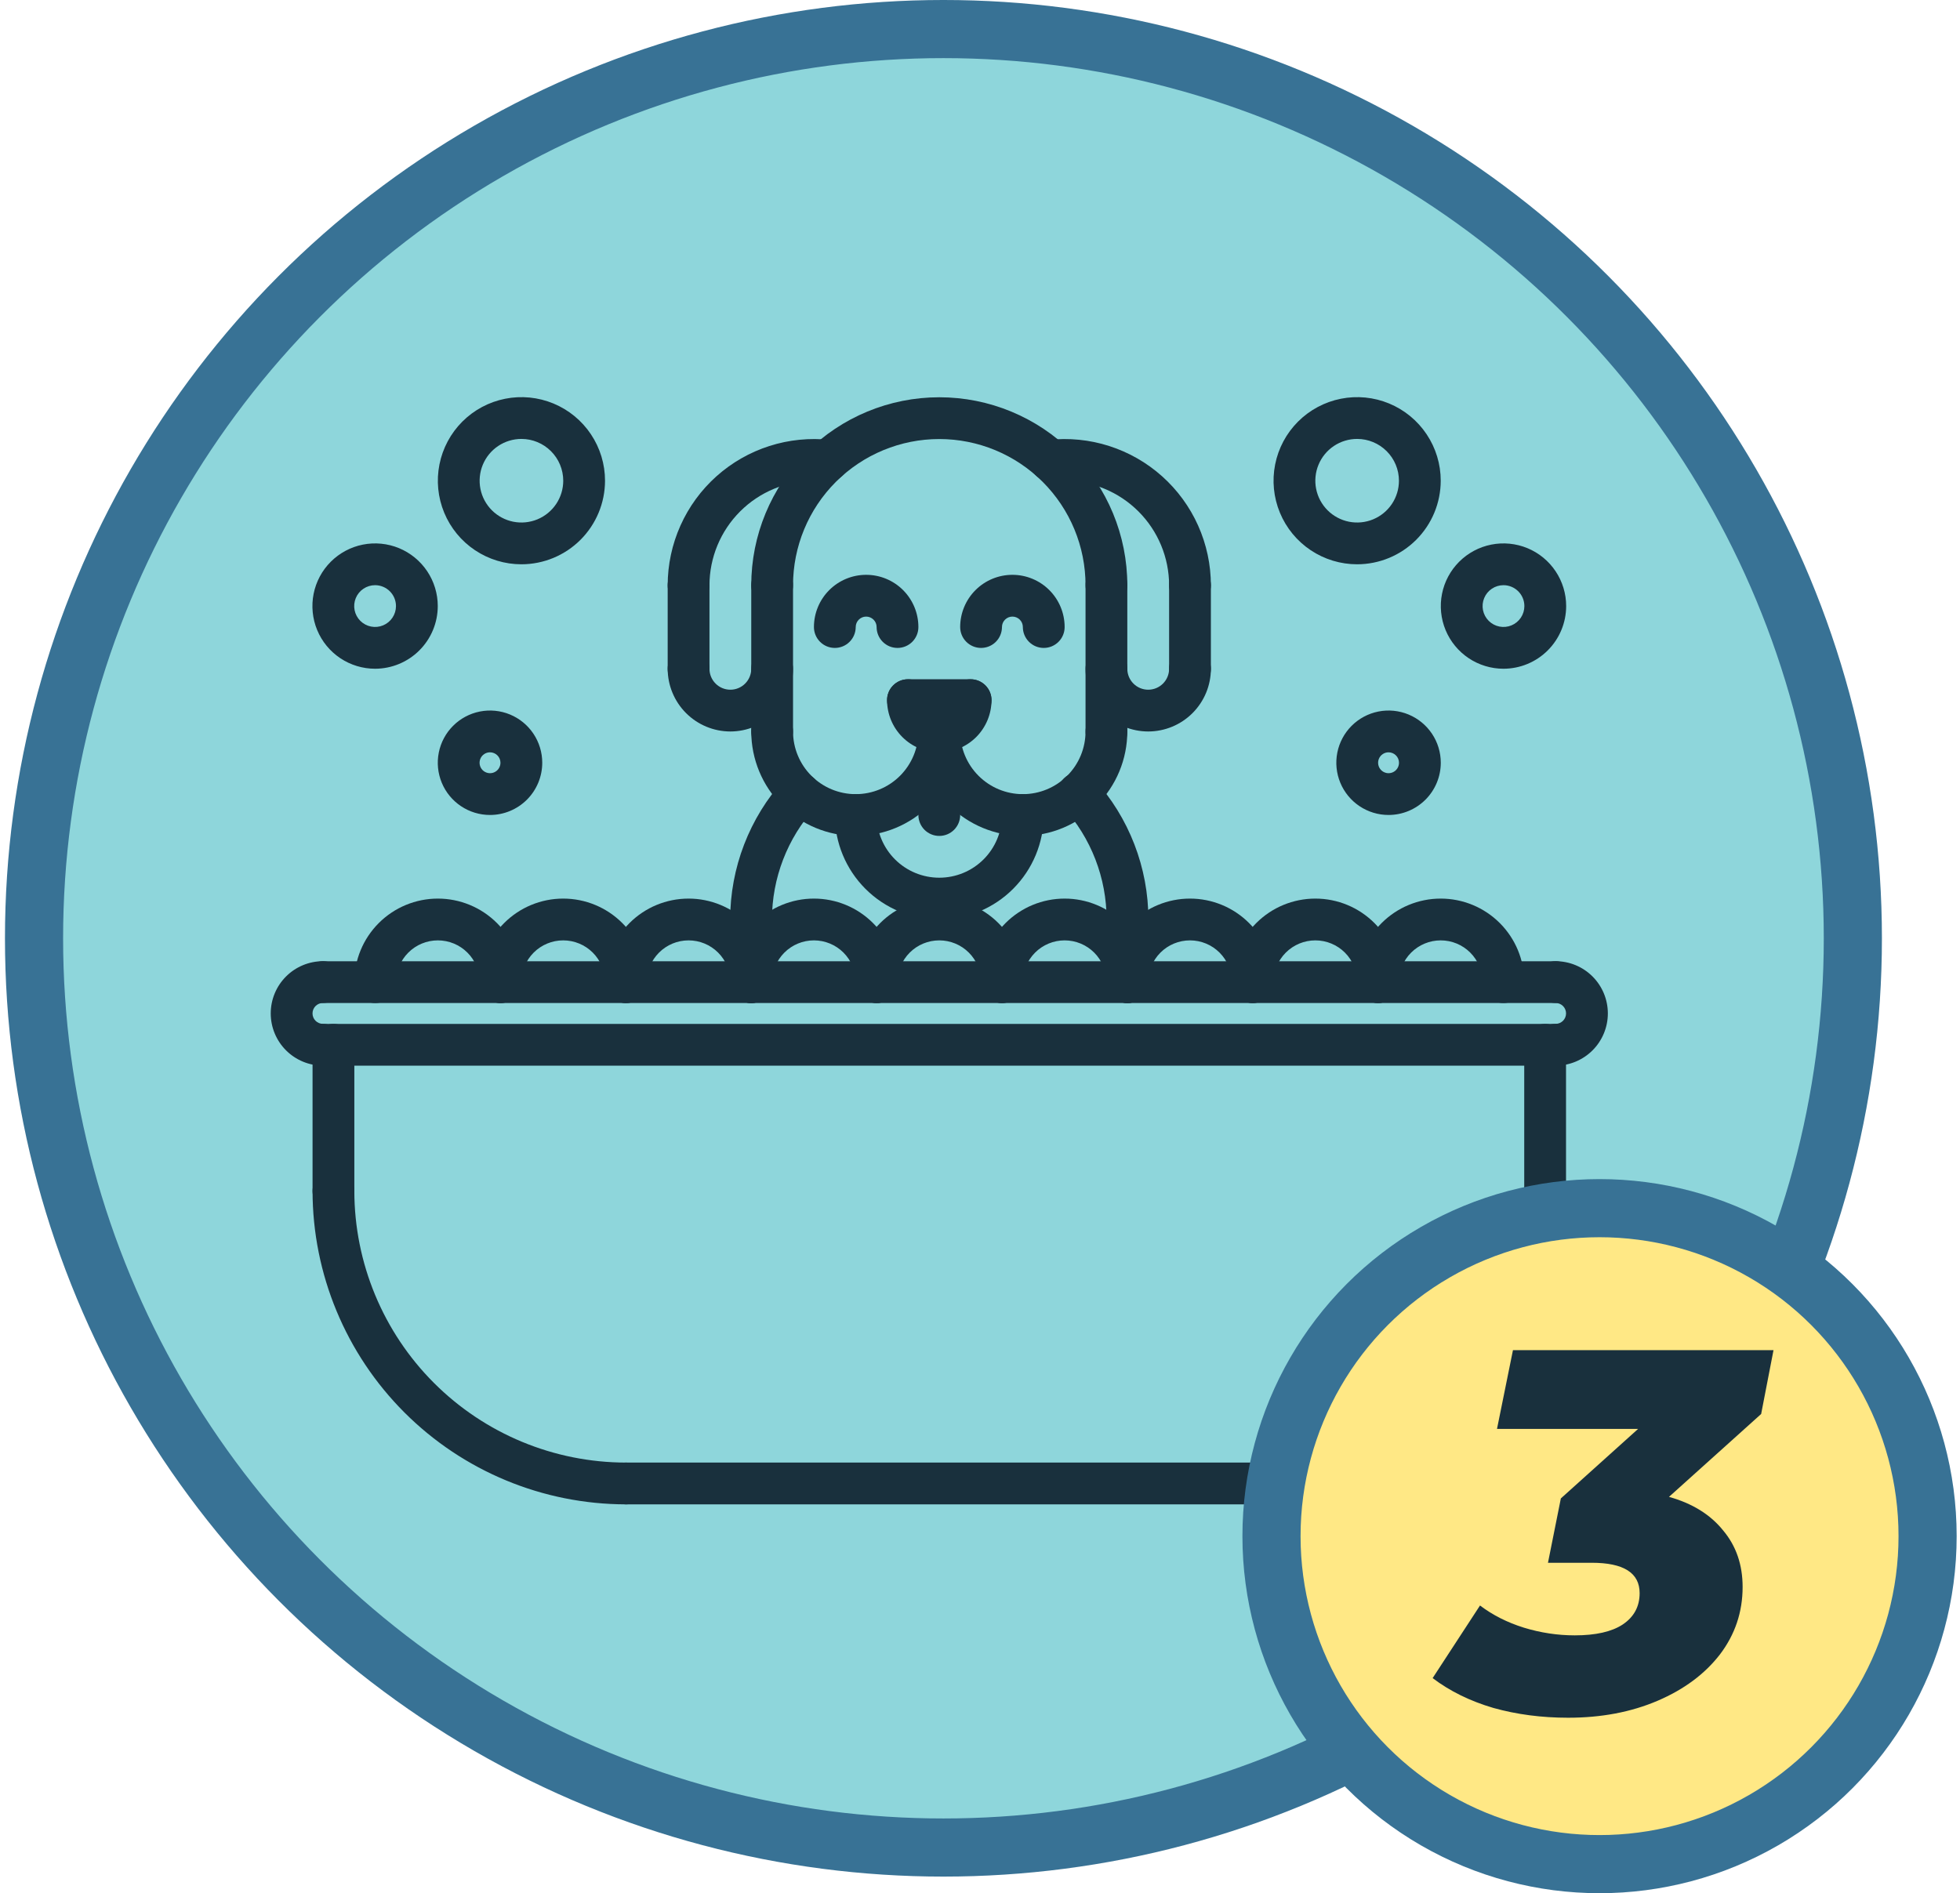 <svg width="236" height="228" viewBox="0 0 236 228" fill="none" xmlns="http://www.w3.org/2000/svg">
<circle cx="113.598" cy="113" r="109.5" fill="#8ED6DB" stroke="#387295" stroke-width="7"/>
<g clip-path="url(#clip0_2857_620)">
<path d="M75.368 181.171C65.364 181.16 55.772 177.181 48.698 170.107C41.624 163.033 37.645 153.441 37.634 143.437C37.634 142.77 37.899 142.13 38.371 141.658C38.842 141.186 39.482 140.921 40.149 140.921C40.817 140.921 41.456 141.186 41.928 141.658C42.4 142.13 42.665 142.77 42.665 143.437C42.675 152.107 46.124 160.42 52.255 166.551C58.386 172.681 66.698 176.13 75.368 176.14C76.035 176.14 76.675 176.405 77.147 176.877C77.619 177.349 77.884 177.989 77.884 178.656C77.884 179.323 77.619 179.963 77.147 180.435C76.675 180.906 76.035 181.171 75.368 181.171Z" fill="#19303D"/>
<path d="M150.827 181.171C150.16 181.171 149.52 180.906 149.048 180.435C148.577 179.963 148.312 179.323 148.312 178.656C148.312 177.989 148.577 177.349 149.048 176.877C149.52 176.405 150.16 176.14 150.827 176.14C159.497 176.13 167.81 172.681 173.941 166.551C180.072 160.42 183.52 152.107 183.53 143.437C183.53 142.77 183.795 142.13 184.267 141.658C184.739 141.186 185.379 140.921 186.046 140.921C186.713 140.921 187.353 141.186 187.825 141.658C188.296 142.13 188.562 142.77 188.562 143.437C188.551 153.441 184.572 163.033 177.497 170.107C170.423 177.181 160.832 181.16 150.827 181.171Z" fill="#19303D"/>
<path d="M150.827 181.171H75.368C74.701 181.171 74.061 180.906 73.589 180.435C73.118 179.963 72.853 179.323 72.853 178.656C72.853 177.989 73.118 177.349 73.589 176.877C74.061 176.405 74.701 176.14 75.368 176.14H150.827C151.494 176.14 152.134 176.405 152.606 176.877C153.078 177.349 153.343 177.989 153.343 178.656C153.343 179.323 153.078 179.963 152.606 180.435C152.134 180.906 151.494 181.171 150.827 181.171Z" fill="#19303D"/>
<path d="M186.046 145.953C185.715 145.953 185.388 145.888 185.083 145.762C184.778 145.635 184.5 145.45 184.267 145.216C184.033 144.983 183.848 144.705 183.721 144.4C183.595 144.095 183.53 143.768 183.53 143.437V125.825C183.53 125.158 183.795 124.518 184.267 124.047C184.739 123.575 185.379 123.31 186.046 123.31C186.713 123.31 187.353 123.575 187.825 124.047C188.296 124.518 188.562 125.158 188.562 125.825V143.437C188.562 143.768 188.497 144.095 188.37 144.4C188.244 144.705 188.059 144.983 187.825 145.216C187.591 145.45 187.314 145.635 187.009 145.762C186.703 145.888 186.376 145.953 186.046 145.953Z" fill="#19303D"/>
<path d="M187.304 128.341H38.892C38.224 128.341 37.585 128.076 37.113 127.604C36.641 127.132 36.376 126.493 36.376 125.825C36.376 125.158 36.641 124.518 37.113 124.047C37.585 123.575 38.224 123.31 38.892 123.31H187.304C187.971 123.31 188.611 123.575 189.083 124.047C189.554 124.518 189.819 125.158 189.819 125.825C189.819 126.493 189.554 127.132 189.083 127.604C188.611 128.076 187.971 128.341 187.304 128.341Z" fill="#19303D"/>
<path d="M187.304 120.796H38.892C38.224 120.796 37.585 120.531 37.113 120.06C36.641 119.588 36.376 118.948 36.376 118.281C36.376 117.614 36.641 116.974 37.113 116.502C37.585 116.03 38.224 115.765 38.892 115.765H187.304C187.971 115.765 188.611 116.03 189.083 116.502C189.554 116.974 189.819 117.614 189.819 118.281C189.819 118.948 189.554 119.588 189.083 120.06C188.611 120.531 187.971 120.796 187.304 120.796Z" fill="#19303D"/>
<path d="M40.149 145.953C39.819 145.953 39.492 145.888 39.187 145.762C38.881 145.635 38.604 145.45 38.37 145.216C38.136 144.983 37.951 144.705 37.825 144.4C37.699 144.095 37.634 143.768 37.634 143.437V125.825C37.634 125.158 37.899 124.518 38.371 124.047C38.842 123.575 39.482 123.31 40.149 123.31C40.817 123.31 41.456 123.575 41.928 124.047C42.4 124.518 42.665 125.158 42.665 125.825V143.437C42.665 143.768 42.6 144.095 42.474 144.4C42.347 144.705 42.162 144.983 41.929 145.216C41.695 145.45 41.418 145.635 41.112 145.762C40.807 145.888 40.48 145.953 40.149 145.953Z" fill="#19303D"/>
<path d="M38.887 128.336C37.219 128.336 35.619 127.673 34.44 126.494C33.26 125.314 32.598 123.715 32.598 122.047C32.598 120.379 33.26 118.779 34.44 117.6C35.619 116.42 37.219 115.758 38.887 115.758C39.554 115.758 40.194 116.023 40.666 116.495C41.137 116.966 41.402 117.606 41.402 118.273C41.402 118.941 41.137 119.58 40.666 120.052C40.194 120.524 39.554 120.789 38.887 120.789C38.553 120.789 38.233 120.922 37.997 121.157C37.761 121.393 37.629 121.713 37.629 122.047C37.629 122.38 37.761 122.7 37.997 122.936C38.233 123.172 38.553 123.305 38.887 123.305C39.554 123.305 40.194 123.57 40.666 124.041C41.137 124.513 41.402 125.153 41.402 125.82C41.402 126.487 41.137 127.127 40.666 127.599C40.194 128.071 39.554 128.336 38.887 128.336Z" fill="#19303D"/>
<path d="M187.309 128.336C186.641 128.336 186.002 128.071 185.53 127.599C185.058 127.127 184.793 126.487 184.793 125.82C184.793 125.153 185.058 124.513 185.53 124.041C186.002 123.57 186.641 123.305 187.309 123.305C187.642 123.305 187.962 123.172 188.198 122.936C188.434 122.7 188.566 122.38 188.566 122.047C188.566 121.713 188.434 121.393 188.198 121.157C187.962 120.922 187.642 120.789 187.309 120.789C186.641 120.789 186.002 120.524 185.53 120.052C185.058 119.58 184.793 118.941 184.793 118.273C184.793 117.606 185.058 116.966 185.53 116.495C186.002 116.023 186.641 115.758 187.309 115.758C188.977 115.758 190.576 116.42 191.756 117.6C192.935 118.779 193.598 120.379 193.598 122.047C193.598 123.715 192.935 125.314 191.756 126.494C190.576 127.673 188.977 128.336 187.309 128.336Z" fill="#19303D"/>
<path d="M60.27 120.796C59.939 120.797 59.612 120.732 59.307 120.605C59.001 120.479 58.724 120.294 58.49 120.06C58.257 119.826 58.071 119.549 57.945 119.244C57.819 118.938 57.754 118.611 57.754 118.281C57.754 116.946 57.224 115.667 56.28 114.723C55.337 113.78 54.057 113.25 52.723 113.25C51.388 113.25 50.109 113.78 49.165 114.723C48.221 115.667 47.691 116.946 47.691 118.281C47.691 118.948 47.426 119.588 46.955 120.06C46.483 120.531 45.843 120.796 45.176 120.796C44.509 120.796 43.869 120.531 43.397 120.06C42.925 119.588 42.66 118.948 42.66 118.281C42.66 115.612 43.72 113.053 45.607 111.166C47.495 109.278 50.054 108.218 52.723 108.218C55.391 108.218 57.951 109.278 59.838 111.166C61.725 113.053 62.785 115.612 62.785 118.281C62.785 118.611 62.72 118.938 62.594 119.244C62.468 119.549 62.282 119.826 62.049 120.06C61.815 120.294 61.538 120.479 61.232 120.605C60.927 120.732 60.6 120.797 60.27 120.796Z" fill="#19303D"/>
<path d="M75.363 120.796C75.033 120.797 74.706 120.732 74.4 120.605C74.095 120.479 73.818 120.294 73.584 120.06C73.35 119.826 73.165 119.549 73.039 119.244C72.912 118.938 72.847 118.611 72.848 118.281C72.848 116.946 72.318 115.667 71.374 114.723C70.43 113.78 69.151 113.25 67.816 113.25C66.482 113.25 65.202 113.78 64.259 114.723C63.315 115.667 62.785 116.946 62.785 118.281C62.785 118.948 62.52 119.588 62.048 120.06C61.577 120.531 60.937 120.796 60.27 120.796C59.602 120.796 58.962 120.531 58.491 120.06C58.019 119.588 57.754 118.948 57.754 118.281C57.754 115.612 58.814 113.053 60.701 111.166C62.588 109.278 65.148 108.218 67.816 108.218C70.485 108.218 73.045 109.278 74.932 111.166C76.819 113.053 77.879 115.612 77.879 118.281C77.879 118.611 77.814 118.938 77.688 119.244C77.561 119.549 77.376 119.826 77.142 120.06C76.909 120.294 76.632 120.479 76.326 120.605C76.021 120.732 75.694 120.797 75.363 120.796Z" fill="#19303D"/>
<path d="M90.457 120.796C90.127 120.797 89.799 120.732 89.494 120.605C89.189 120.479 88.911 120.294 88.678 120.06C88.444 119.826 88.259 119.549 88.132 119.244C88.006 118.938 87.941 118.611 87.941 118.281C87.941 116.946 87.411 115.667 86.468 114.723C85.524 113.78 84.245 113.25 82.91 113.25C81.576 113.25 80.296 113.78 79.353 114.723C78.409 115.667 77.879 116.946 77.879 118.281C77.879 118.948 77.614 119.588 77.142 120.06C76.67 120.531 76.031 120.796 75.363 120.796C74.696 120.796 74.056 120.531 73.585 120.06C73.113 119.588 72.848 118.948 72.848 118.281C72.848 115.612 73.908 113.053 75.795 111.166C77.682 109.278 80.241 108.218 82.91 108.218C85.579 108.218 88.138 109.278 90.025 111.166C91.912 113.053 92.973 115.612 92.973 118.281C92.973 118.611 92.908 118.938 92.781 119.244C92.655 119.549 92.47 119.826 92.236 120.06C92.003 120.294 91.725 120.479 91.42 120.605C91.115 120.732 90.787 120.797 90.457 120.796Z" fill="#19303D"/>
<path d="M105.551 120.796C105.22 120.797 104.893 120.732 104.588 120.605C104.283 120.479 104.005 120.294 103.772 120.06C103.538 119.826 103.353 119.549 103.226 119.244C103.1 118.938 103.035 118.611 103.035 118.281C103.035 116.946 102.505 115.667 101.562 114.723C100.618 113.78 99.338 113.25 98.004 113.25C96.669 113.25 95.39 113.78 94.446 114.723C93.503 115.667 92.973 116.946 92.973 118.281C92.973 118.948 92.708 119.588 92.236 120.06C91.764 120.531 91.124 120.796 90.457 120.796C89.79 120.796 89.15 120.531 88.678 120.06C88.206 119.588 87.941 118.948 87.941 118.281C87.941 115.612 89.002 113.053 90.889 111.166C92.776 109.278 95.335 108.218 98.004 108.218C100.673 108.218 103.232 109.278 105.119 111.166C107.006 113.053 108.066 115.612 108.066 118.281C108.067 118.611 108.002 118.938 107.875 119.244C107.749 119.549 107.564 119.826 107.33 120.06C107.096 120.294 106.819 120.479 106.514 120.605C106.208 120.732 105.881 120.797 105.551 120.796Z" fill="#19303D"/>
<path d="M120.645 120.796C120.314 120.797 119.987 120.732 119.682 120.605C119.376 120.479 119.099 120.294 118.865 120.06C118.632 119.826 118.446 119.549 118.32 119.244C118.194 118.938 118.129 118.611 118.129 118.281C118.129 116.946 117.599 115.667 116.655 114.723C115.712 113.78 114.432 113.25 113.098 113.25C111.763 113.25 110.484 113.78 109.54 114.723C108.596 115.667 108.066 116.946 108.066 118.281C108.066 118.948 107.801 119.588 107.33 120.06C106.858 120.531 106.218 120.796 105.551 120.796C104.884 120.796 104.244 120.531 103.772 120.06C103.3 119.588 103.035 118.948 103.035 118.281C103.035 115.612 104.095 113.053 105.982 111.166C107.869 109.278 110.429 108.218 113.098 108.218C115.766 108.218 118.326 109.278 120.213 111.166C122.1 113.053 123.16 115.612 123.16 118.281C123.16 118.611 123.095 118.938 122.969 119.244C122.843 119.549 122.657 119.826 122.424 120.06C122.19 120.294 121.913 120.479 121.607 120.605C121.302 120.732 120.975 120.797 120.645 120.796Z" fill="#19303D"/>
<path d="M135.738 120.796C135.408 120.797 135.081 120.732 134.775 120.605C134.47 120.479 134.193 120.294 133.959 120.06C133.725 119.826 133.54 119.549 133.414 119.244C133.287 118.938 133.222 118.611 133.223 118.281C133.223 116.946 132.693 115.667 131.749 114.723C130.805 113.78 129.526 113.25 128.191 113.25C126.857 113.25 125.577 113.78 124.634 114.723C123.69 115.667 123.16 116.946 123.16 118.281C123.16 118.948 122.895 119.588 122.423 120.06C121.952 120.531 121.312 120.796 120.645 120.796C119.977 120.796 119.337 120.531 118.866 120.06C118.394 119.588 118.129 118.948 118.129 118.281C118.129 115.612 119.189 113.053 121.076 111.166C122.963 109.278 125.523 108.218 128.191 108.218C130.86 108.218 133.42 109.278 135.307 111.166C137.194 113.053 138.254 115.612 138.254 118.281C138.254 118.611 138.189 118.938 138.063 119.244C137.936 119.549 137.751 119.826 137.518 120.06C137.284 120.294 137.006 120.479 136.701 120.605C136.396 120.732 136.069 120.797 135.738 120.796Z" fill="#19303D"/>
<path d="M150.832 120.796C150.502 120.797 150.174 120.732 149.869 120.605C149.564 120.479 149.286 120.294 149.053 120.06C148.819 119.826 148.634 119.549 148.508 119.244C148.381 118.938 148.316 118.611 148.316 118.281C148.316 116.946 147.786 115.667 146.843 114.723C145.899 113.78 144.62 113.25 143.285 113.25C141.951 113.25 140.671 113.78 139.728 114.723C138.784 115.667 138.254 116.946 138.254 118.281C138.254 118.948 137.989 119.588 137.517 120.06C137.045 120.531 136.405 120.796 135.738 120.796C135.071 120.796 134.431 120.531 133.959 120.06C133.488 119.588 133.223 118.948 133.223 118.281C133.223 115.612 134.283 113.053 136.17 111.166C138.057 109.278 140.616 108.218 143.285 108.218C145.954 108.218 148.513 109.278 150.4 111.166C152.288 113.053 153.348 115.612 153.348 118.281C153.348 118.611 153.283 118.938 153.157 119.244C153.03 119.549 152.845 119.826 152.611 120.06C152.378 120.294 152.1 120.479 151.795 120.605C151.49 120.732 151.162 120.797 150.832 120.796Z" fill="#19303D"/>
<path d="M165.926 120.796C165.595 120.797 165.268 120.732 164.963 120.605C164.658 120.479 164.38 120.294 164.147 120.06C163.913 119.826 163.728 119.549 163.601 119.244C163.475 118.938 163.41 118.611 163.41 118.281C163.41 116.946 162.88 115.667 161.937 114.723C160.993 113.78 159.713 113.25 158.379 113.25C157.045 113.25 155.765 113.78 154.821 114.723C153.878 115.667 153.348 116.946 153.348 118.281C153.348 118.948 153.083 119.588 152.611 120.06C152.139 120.531 151.499 120.796 150.832 120.796C150.165 120.796 149.525 120.531 149.053 120.06C148.581 119.588 148.316 118.948 148.316 118.281C148.316 115.612 149.377 113.053 151.264 111.166C153.151 109.278 155.71 108.218 158.379 108.218C161.048 108.218 163.607 109.278 165.494 111.166C167.381 113.053 168.441 115.612 168.441 118.281C168.442 118.611 168.377 118.938 168.25 119.244C168.124 119.549 167.939 119.826 167.705 120.06C167.471 120.294 167.194 120.479 166.889 120.605C166.583 120.732 166.256 120.797 165.926 120.796Z" fill="#19303D"/>
<path d="M181.02 120.796C180.689 120.797 180.362 120.732 180.057 120.605C179.751 120.479 179.474 120.294 179.24 120.06C179.007 119.826 178.821 119.549 178.695 119.244C178.569 118.938 178.504 118.611 178.504 118.281C178.504 116.946 177.974 115.667 177.03 114.723C176.087 113.78 174.807 113.25 173.473 113.25C172.138 113.25 170.859 113.78 169.915 114.723C168.971 115.667 168.441 116.946 168.441 118.281C168.441 118.948 168.176 119.588 167.705 120.06C167.233 120.531 166.593 120.796 165.926 120.796C165.259 120.796 164.619 120.531 164.147 120.06C163.675 119.588 163.41 118.948 163.41 118.281C163.41 115.612 164.47 113.053 166.357 111.166C168.244 109.278 170.804 108.218 173.473 108.218C176.141 108.218 178.701 109.278 180.588 111.166C182.475 113.053 183.535 115.612 183.535 118.281C183.535 118.611 183.47 118.938 183.344 119.244C183.218 119.549 183.032 119.826 182.799 120.06C182.565 120.294 182.288 120.479 181.982 120.605C181.677 120.732 181.35 120.797 181.02 120.796Z" fill="#19303D"/>
<path d="M62.785 67.958C60.795 67.958 58.849 67.368 57.193 66.262C55.538 65.156 54.248 63.584 53.486 61.745C52.725 59.906 52.525 57.882 52.914 55.93C53.302 53.977 54.261 52.184 55.668 50.776C57.076 49.369 58.869 48.41 60.822 48.022C62.774 47.633 64.798 47.833 66.637 48.594C68.476 49.356 70.048 50.646 71.154 52.302C72.26 53.957 72.85 55.903 72.85 57.893C72.847 60.562 71.786 63.12 69.899 65.007C68.012 66.894 65.454 67.955 62.785 67.958ZM62.785 52.86C61.79 52.86 60.816 53.155 59.989 53.708C59.161 54.261 58.516 55.047 58.135 55.967C57.754 56.887 57.654 57.899 57.848 58.876C58.042 59.852 58.522 60.749 59.226 61.453C59.93 62.157 60.827 62.636 61.803 62.831C62.78 63.025 63.792 62.925 64.712 62.544C65.631 62.163 66.418 61.518 66.971 60.69C67.524 59.862 67.819 58.889 67.819 57.894C67.818 56.559 67.287 55.279 66.343 54.336C65.399 53.392 64.12 52.861 62.785 52.86Z" fill="#19303D"/>
<path d="M45.164 80.537C43.671 80.537 42.212 80.094 40.971 79.265C39.73 78.436 38.762 77.257 38.191 75.878C37.62 74.499 37.471 72.981 37.762 71.517C38.053 70.053 38.772 68.709 39.827 67.653C40.883 66.598 42.227 65.879 43.691 65.588C45.155 65.297 46.673 65.446 48.052 66.017C49.431 66.589 50.609 67.556 51.439 68.797C52.268 70.038 52.711 71.497 52.711 72.99C52.708 74.991 51.913 76.909 50.498 78.324C49.083 79.739 47.164 80.534 45.164 80.537ZM45.164 70.474C44.666 70.474 44.18 70.622 43.766 70.898C43.352 71.174 43.03 71.567 42.839 72.027C42.649 72.487 42.599 72.993 42.696 73.481C42.793 73.969 43.033 74.417 43.385 74.769C43.737 75.12 44.185 75.36 44.673 75.457C45.161 75.554 45.667 75.504 46.126 75.314C46.586 75.124 46.979 74.801 47.255 74.387C47.532 73.974 47.679 73.487 47.679 72.99C47.679 72.323 47.414 71.683 46.942 71.211C46.47 70.74 45.831 70.475 45.164 70.474Z" fill="#19303D"/>
<path d="M59.002 98.148C57.758 98.148 56.542 97.78 55.508 97.088C54.474 96.397 53.668 95.415 53.192 94.266C52.716 93.117 52.591 91.852 52.834 90.632C53.076 89.412 53.675 88.292 54.555 87.412C55.434 86.533 56.555 85.934 57.775 85.691C58.995 85.448 60.26 85.573 61.409 86.049C62.558 86.525 63.54 87.331 64.231 88.365C64.922 89.4 65.291 90.615 65.291 91.859C65.29 93.527 64.626 95.126 63.447 96.305C62.268 97.484 60.669 98.147 59.002 98.148ZM59.002 90.602C58.753 90.602 58.51 90.675 58.303 90.814C58.096 90.952 57.935 91.148 57.84 91.378C57.745 91.608 57.72 91.861 57.768 92.105C57.817 92.349 57.937 92.573 58.112 92.749C58.288 92.925 58.513 93.044 58.757 93.093C59.001 93.142 59.254 93.117 59.483 93.021C59.713 92.926 59.91 92.765 60.048 92.558C60.186 92.351 60.26 92.108 60.26 91.859C60.259 91.526 60.126 91.206 59.891 90.971C59.655 90.735 59.335 90.602 59.002 90.602Z" fill="#19303D"/>
<path d="M163.41 67.958C161.42 67.958 159.474 67.368 157.818 66.262C156.163 65.156 154.873 63.584 154.111 61.745C153.35 59.906 153.15 57.882 153.539 55.93C153.927 53.977 154.886 52.184 156.293 50.776C157.701 49.369 159.494 48.41 161.447 48.022C163.399 47.633 165.423 47.833 167.262 48.594C169.101 49.356 170.673 50.646 171.779 52.302C172.885 53.957 173.475 55.903 173.475 57.893C173.472 60.562 172.411 63.12 170.524 65.007C168.637 66.894 166.079 67.955 163.41 67.958ZM163.41 52.86C162.415 52.86 161.441 53.155 160.614 53.708C159.786 54.261 159.141 55.047 158.76 55.967C158.379 56.887 158.279 57.899 158.473 58.876C158.667 59.852 159.147 60.749 159.851 61.453C160.555 62.157 161.452 62.636 162.428 62.831C163.405 63.025 164.417 62.925 165.337 62.544C166.256 62.163 167.043 61.518 167.596 60.69C168.149 59.862 168.444 58.889 168.444 57.894C168.443 56.559 167.912 55.279 166.968 54.336C166.024 53.392 164.745 52.861 163.41 52.86Z" fill="#19303D"/>
<path d="M181.032 80.537C179.539 80.537 178.08 80.094 176.839 79.265C175.598 78.436 174.631 77.257 174.059 75.878C173.488 74.499 173.339 72.981 173.63 71.517C173.921 70.053 174.64 68.709 175.695 67.653C176.751 66.598 178.095 65.879 179.559 65.588C181.023 65.297 182.541 65.446 183.92 66.017C185.299 66.589 186.477 67.556 187.307 68.797C188.136 70.038 188.579 71.497 188.579 72.99C188.576 74.991 187.781 76.909 186.366 78.324C184.951 79.739 183.033 80.534 181.032 80.537ZM181.032 70.474C180.534 70.474 180.048 70.622 179.634 70.898C179.22 71.174 178.898 71.567 178.708 72.027C178.517 72.487 178.467 72.993 178.564 73.481C178.662 73.969 178.901 74.417 179.253 74.769C179.605 75.12 180.053 75.36 180.541 75.457C181.029 75.554 181.535 75.504 181.994 75.314C182.454 75.124 182.847 74.801 183.123 74.387C183.4 73.974 183.547 73.487 183.547 72.99C183.547 72.323 183.282 71.683 182.81 71.211C182.338 70.74 181.699 70.475 181.032 70.474Z" fill="#19303D"/>
<path d="M167.193 98.148C165.95 98.148 164.734 97.78 163.699 97.088C162.665 96.397 161.859 95.415 161.383 94.266C160.907 93.117 160.782 91.852 161.025 90.632C161.268 89.412 161.867 88.292 162.746 87.412C163.626 86.533 164.746 85.934 165.966 85.691C167.186 85.448 168.451 85.573 169.6 86.049C170.749 86.525 171.731 87.331 172.423 88.365C173.114 89.4 173.482 90.615 173.482 91.859C173.481 93.527 172.818 95.126 171.639 96.305C170.46 97.484 168.861 98.147 167.193 98.148ZM167.193 90.602C166.945 90.602 166.701 90.675 166.495 90.814C166.288 90.952 166.126 91.148 166.031 91.378C165.936 91.608 165.911 91.861 165.96 92.105C166.008 92.349 166.128 92.573 166.304 92.749C166.48 92.925 166.704 93.044 166.948 93.093C167.192 93.142 167.445 93.117 167.675 93.021C167.905 92.926 168.101 92.765 168.239 92.558C168.377 92.351 168.451 92.108 168.451 91.859C168.451 91.526 168.318 91.206 168.082 90.971C167.846 90.735 167.527 90.602 167.193 90.602Z" fill="#19303D"/>
<path d="M133.223 72.999C132.892 73 132.565 72.935 132.26 72.808C131.954 72.682 131.677 72.497 131.443 72.263C131.21 72.029 131.024 71.752 130.898 71.447C130.772 71.141 130.707 70.814 130.707 70.484C130.707 65.814 128.852 61.335 125.549 58.032C122.247 54.73 117.768 52.874 113.098 52.874C108.427 52.874 103.948 54.73 100.646 58.032C97.344 61.335 95.488 65.814 95.488 70.484C95.488 71.151 95.223 71.791 94.751 72.263C94.28 72.734 93.64 72.999 92.973 72.999C92.305 72.999 91.666 72.734 91.194 72.263C90.722 71.791 90.457 71.151 90.457 70.484C90.457 64.479 92.842 58.721 97.088 54.474C101.334 50.229 107.093 47.843 113.098 47.843C119.102 47.843 124.861 50.229 129.107 54.474C133.353 58.721 135.738 64.479 135.738 70.484C135.738 70.814 135.674 71.141 135.547 71.447C135.421 71.752 135.236 72.029 135.002 72.263C134.768 72.497 134.491 72.682 134.186 72.808C133.88 72.935 133.553 73 133.223 72.999Z" fill="#19303D"/>
<path d="M135.76 113.272C135.43 113.272 135.103 113.207 134.797 113.08C134.492 112.954 134.215 112.769 133.981 112.535C133.747 112.302 133.562 112.024 133.436 111.719C133.309 111.414 133.244 111.086 133.245 110.756C133.249 105.746 131.382 100.915 128.009 97.21C127.562 96.716 127.329 96.064 127.362 95.399C127.394 94.733 127.69 94.108 128.183 93.659C128.676 93.211 129.327 92.977 129.992 93.008C130.658 93.039 131.284 93.333 131.734 93.825C135.948 98.456 138.281 104.494 138.276 110.756C138.276 111.086 138.211 111.414 138.085 111.719C137.958 112.024 137.773 112.302 137.539 112.535C137.306 112.769 137.028 112.954 136.723 113.08C136.418 113.207 136.091 113.272 135.76 113.272Z" fill="#19303D"/>
<path d="M90.435 113.272C90.105 113.272 89.777 113.207 89.472 113.081C89.167 112.954 88.889 112.769 88.656 112.535C88.422 112.302 88.237 112.024 88.111 111.719C87.984 111.414 87.919 111.086 87.919 110.756C87.915 104.515 90.232 98.496 94.42 93.869C94.641 93.624 94.909 93.425 95.208 93.283C95.506 93.141 95.83 93.06 96.16 93.043C96.49 93.026 96.82 93.075 97.132 93.186C97.443 93.297 97.729 93.468 97.975 93.689C98.22 93.911 98.419 94.179 98.561 94.478C98.702 94.776 98.784 95.1 98.8 95.43C98.817 95.76 98.769 96.09 98.658 96.401C98.547 96.713 98.376 96.999 98.154 97.244C94.802 100.946 92.947 105.762 92.951 110.756C92.951 111.086 92.886 111.414 92.76 111.719C92.633 112.024 92.448 112.302 92.214 112.535C91.981 112.769 91.703 112.954 91.398 113.081C91.093 113.207 90.766 113.272 90.435 113.272Z" fill="#19303D"/>
<path d="M143.285 72.999C142.955 73 142.628 72.935 142.322 72.808C142.017 72.682 141.74 72.497 141.506 72.263C141.272 72.029 141.087 71.752 140.961 71.447C140.834 71.141 140.769 70.814 140.77 70.484C140.766 67.149 139.439 63.952 137.081 61.594C134.723 59.236 131.526 57.91 128.191 57.906C127.724 57.906 127.258 57.932 126.794 57.984C126.13 58.059 125.465 57.866 124.943 57.45C124.422 57.033 124.087 56.427 124.013 55.764C123.938 55.1 124.131 54.435 124.547 53.913C124.964 53.392 125.57 53.057 126.234 52.983C128.696 52.709 131.188 52.957 133.548 53.711C135.907 54.466 138.081 55.709 139.928 57.361C141.774 59.013 143.252 61.035 144.264 63.296C145.276 65.557 145.8 68.007 145.801 70.484C145.801 70.814 145.736 71.141 145.61 71.447C145.483 71.752 145.298 72.029 145.064 72.263C144.831 72.497 144.553 72.682 144.248 72.808C143.943 72.935 143.616 73 143.285 72.999Z" fill="#19303D"/>
<path d="M103.035 100.671C99.7 100.667 96.503 99.341 94.145 96.983C91.787 94.625 90.461 91.428 90.457 88.093C90.457 87.426 90.722 86.786 91.194 86.314C91.666 85.843 92.305 85.578 92.973 85.578C93.64 85.578 94.28 85.843 94.751 86.314C95.223 86.786 95.488 87.426 95.488 88.093C95.488 90.095 96.283 92.014 97.699 93.43C99.114 94.845 101.034 95.64 103.035 95.64C105.037 95.64 106.956 94.845 108.372 93.43C109.787 92.014 110.582 90.095 110.582 88.093C110.582 87.426 110.847 86.786 111.319 86.314C111.791 85.843 112.43 85.578 113.098 85.578C113.765 85.578 114.405 85.843 114.876 86.314C115.348 86.786 115.613 87.426 115.613 88.093C115.609 91.428 114.283 94.625 111.925 96.983C109.567 99.341 106.37 100.667 103.035 100.671Z" fill="#19303D"/>
<path d="M123.16 100.671C119.825 100.667 116.628 99.341 114.27 96.983C111.912 94.625 110.586 91.428 110.582 88.093C110.582 87.426 110.847 86.786 111.319 86.314C111.791 85.843 112.43 85.578 113.098 85.578C113.765 85.578 114.405 85.843 114.876 86.314C115.348 86.786 115.613 87.426 115.613 88.093C115.613 90.095 116.408 92.014 117.824 93.43C119.239 94.845 121.159 95.64 123.16 95.64C125.162 95.64 127.081 94.845 128.497 93.43C129.912 92.014 130.707 90.095 130.707 88.093C130.707 87.426 130.972 86.786 131.444 86.314C131.916 85.843 132.555 85.578 133.223 85.578C133.89 85.578 134.53 85.843 135.001 86.314C135.473 86.786 135.738 87.426 135.738 88.093C135.734 91.428 134.408 94.625 132.05 96.983C129.692 99.341 126.495 100.667 123.16 100.671Z" fill="#19303D"/>
<path d="M113.098 110.734C109.763 110.73 106.566 109.404 104.208 107.046C101.85 104.688 100.523 101.49 100.52 98.156C100.52 97.489 100.785 96.849 101.256 96.377C101.728 95.905 102.368 95.64 103.035 95.64C103.702 95.64 104.342 95.905 104.814 96.377C105.286 96.849 105.551 97.489 105.551 98.156C105.551 100.157 106.346 102.077 107.761 103.492C109.177 104.908 111.096 105.703 113.098 105.703C115.099 105.703 117.019 104.908 118.434 103.492C119.849 102.077 120.645 100.157 120.645 98.156C120.645 97.489 120.91 96.849 121.381 96.377C121.853 95.905 122.493 95.64 123.16 95.64C123.827 95.64 124.467 95.905 124.939 96.377C125.411 96.849 125.676 97.489 125.676 98.156C125.672 101.49 124.345 104.688 121.987 107.046C119.629 109.404 116.432 110.73 113.098 110.734Z" fill="#19303D"/>
<path d="M92.973 90.609C92.642 90.609 92.315 90.544 92.01 90.418C91.704 90.291 91.427 90.106 91.193 89.873C90.96 89.639 90.775 89.362 90.648 89.056C90.522 88.751 90.457 88.424 90.457 88.093V70.484C90.457 69.817 90.722 69.177 91.194 68.705C91.666 68.233 92.305 67.968 92.973 67.968C93.64 67.968 94.28 68.233 94.751 68.705C95.223 69.177 95.488 69.817 95.488 70.484V88.093C95.489 88.424 95.424 88.751 95.297 89.056C95.171 89.362 94.986 89.639 94.752 89.873C94.518 90.106 94.241 90.291 93.936 90.418C93.63 90.544 93.303 90.609 92.973 90.609Z" fill="#19303D"/>
<path d="M133.223 90.609C132.892 90.609 132.565 90.544 132.26 90.418C131.954 90.291 131.677 90.106 131.443 89.873C131.21 89.639 131.024 89.362 130.898 89.056C130.772 88.751 130.707 88.424 130.707 88.093V70.484C130.707 69.817 130.972 69.177 131.444 68.705C131.916 68.233 132.555 67.968 133.223 67.968C133.89 67.968 134.53 68.233 135.001 68.705C135.473 69.177 135.738 69.817 135.738 70.484V88.093C135.738 88.424 135.674 88.751 135.547 89.056C135.421 89.362 135.236 89.639 135.002 89.873C134.768 90.106 134.491 90.291 134.186 90.418C133.88 90.544 133.553 90.609 133.223 90.609Z" fill="#19303D"/>
<path d="M113.098 90.609C111.43 90.607 109.831 89.944 108.652 88.765C107.473 87.586 106.81 85.987 106.809 84.32C106.809 83.653 107.074 83.013 107.545 82.541C108.017 82.069 108.657 81.804 109.324 81.804C109.991 81.804 110.631 82.069 111.103 82.541C111.575 83.013 111.84 83.653 111.84 84.32C111.84 84.653 111.972 84.973 112.208 85.209C112.444 85.445 112.764 85.578 113.098 85.578C113.431 85.578 113.751 85.445 113.987 85.209C114.223 84.973 114.355 84.653 114.355 84.32C114.355 83.653 114.621 83.013 115.092 82.541C115.564 82.069 116.204 81.804 116.871 81.804C117.538 81.804 118.178 82.069 118.65 82.541C119.122 83.013 119.387 83.653 119.387 84.32C119.385 85.987 118.722 87.586 117.543 88.765C116.364 89.944 114.765 90.607 113.098 90.609Z" fill="#19303D"/>
<path d="M125.676 78.031C125.345 78.031 125.018 77.966 124.713 77.84C124.408 77.713 124.13 77.528 123.897 77.294C123.663 77.061 123.478 76.783 123.351 76.478C123.225 76.173 123.16 75.846 123.16 75.515C123.16 75.181 123.028 74.862 122.792 74.626C122.556 74.39 122.236 74.257 121.902 74.257C121.569 74.257 121.249 74.39 121.013 74.626C120.777 74.862 120.645 75.181 120.645 75.515C120.645 76.182 120.379 76.822 119.908 77.294C119.436 77.766 118.796 78.031 118.129 78.031C117.462 78.031 116.822 77.766 116.35 77.294C115.878 76.822 115.613 76.182 115.613 75.515C115.613 73.847 116.276 72.248 117.455 71.068C118.635 69.889 120.234 69.226 121.902 69.226C123.57 69.226 125.17 69.889 126.349 71.068C127.529 72.248 128.191 73.847 128.191 75.515C128.192 75.846 128.127 76.173 128 76.478C127.874 76.783 127.689 77.061 127.455 77.294C127.221 77.528 126.944 77.713 126.639 77.84C126.333 77.966 126.006 78.031 125.676 78.031Z" fill="#19303D"/>
<path d="M108.066 78.031C107.736 78.031 107.409 77.966 107.103 77.84C106.798 77.713 106.521 77.528 106.287 77.294C106.054 77.061 105.868 76.783 105.742 76.478C105.616 76.173 105.551 75.846 105.551 75.515C105.551 75.181 105.418 74.862 105.182 74.626C104.946 74.39 104.627 74.257 104.293 74.257C103.959 74.257 103.639 74.39 103.404 74.626C103.168 74.862 103.035 75.181 103.035 75.515C103.035 76.182 102.77 76.822 102.298 77.294C101.827 77.766 101.187 78.031 100.52 78.031C99.852 78.031 99.213 77.766 98.741 77.294C98.269 76.822 98.004 76.182 98.004 75.515C98.004 73.847 98.666 72.248 99.846 71.068C101.025 69.889 102.625 69.226 104.293 69.226C105.961 69.226 107.561 69.889 108.74 71.068C109.919 72.248 110.582 73.847 110.582 75.515C110.582 75.846 110.517 76.173 110.391 76.478C110.265 76.783 110.079 77.061 109.846 77.294C109.612 77.528 109.335 77.713 109.029 77.84C108.724 77.966 108.397 78.031 108.066 78.031Z" fill="#19303D"/>
<path d="M116.871 86.835H109.324C108.657 86.835 108.017 86.57 107.545 86.099C107.074 85.627 106.809 84.987 106.809 84.32C106.809 83.653 107.074 83.013 107.545 82.541C108.017 82.069 108.657 81.804 109.324 81.804H116.871C117.538 81.804 118.178 82.069 118.65 82.541C119.122 83.013 119.387 83.653 119.387 84.32C119.387 84.987 119.122 85.627 118.65 86.099C118.178 86.57 117.538 86.835 116.871 86.835Z" fill="#19303D"/>
<path d="M113.098 100.671C112.767 100.672 112.44 100.607 112.135 100.48C111.829 100.354 111.552 100.169 111.318 99.935C111.085 99.701 110.899 99.424 110.773 99.119C110.647 98.813 110.582 98.486 110.582 98.156V88.093C110.582 87.426 110.847 86.786 111.319 86.314C111.791 85.843 112.43 85.578 113.098 85.578C113.765 85.578 114.405 85.843 114.876 86.314C115.348 86.786 115.613 87.426 115.613 88.093V98.156C115.613 98.486 115.549 98.813 115.422 99.119C115.296 99.424 115.111 99.701 114.877 99.935C114.643 100.169 114.366 100.354 114.061 100.48C113.755 100.607 113.428 100.672 113.098 100.671Z" fill="#19303D"/>
<path d="M138.254 88.093C136.253 88.091 134.335 87.295 132.92 85.88C131.505 84.466 130.709 82.547 130.707 80.546C130.707 79.879 130.972 79.239 131.444 78.768C131.916 78.296 132.555 78.031 133.223 78.031C133.89 78.031 134.53 78.296 135.001 78.768C135.473 79.239 135.738 79.879 135.738 80.546C135.738 81.214 136.003 81.853 136.475 82.325C136.947 82.797 137.587 83.062 138.254 83.062C138.921 83.062 139.561 82.797 140.033 82.325C140.504 81.853 140.77 81.214 140.77 80.546C140.77 79.879 141.035 79.239 141.506 78.768C141.978 78.296 142.618 78.031 143.285 78.031C143.952 78.031 144.592 78.296 145.064 78.768C145.536 79.239 145.801 79.879 145.801 80.546C145.799 82.547 145.003 84.466 143.588 85.88C142.173 87.295 140.255 88.091 138.254 88.093Z" fill="#19303D"/>
<path d="M143.285 83.062C142.955 83.062 142.628 82.997 142.322 82.871C142.017 82.745 141.74 82.559 141.506 82.326C141.272 82.092 141.087 81.815 140.961 81.509C140.834 81.204 140.769 80.877 140.77 80.546V70.484C140.77 69.817 141.035 69.177 141.506 68.705C141.978 68.233 142.618 67.968 143.285 67.968C143.952 67.968 144.592 68.233 145.064 68.705C145.536 69.177 145.801 69.817 145.801 70.484V80.546C145.801 80.877 145.736 81.204 145.61 81.509C145.483 81.815 145.298 82.092 145.064 82.326C144.831 82.559 144.553 82.745 144.248 82.871C143.943 82.997 143.616 83.062 143.285 83.062Z" fill="#19303D"/>
<path d="M82.91 72.999C82.58 73 82.252 72.935 81.947 72.808C81.642 72.682 81.365 72.497 81.131 72.263C80.897 72.029 80.712 71.752 80.586 71.447C80.459 71.141 80.394 70.814 80.394 70.484C80.396 68.007 80.92 65.557 81.932 63.296C82.944 61.035 84.421 59.012 86.267 57.361C88.114 55.709 90.288 54.466 92.648 53.711C95.007 52.957 97.5 52.709 99.962 52.983C100.625 53.057 101.232 53.392 101.648 53.913C102.065 54.435 102.257 55.1 102.183 55.764C102.108 56.427 101.774 57.033 101.252 57.45C100.731 57.866 100.065 58.059 99.402 57.984C98.938 57.932 98.471 57.906 98.004 57.906C94.669 57.91 91.472 59.236 89.114 61.594C86.756 63.952 85.43 67.149 85.426 70.484C85.426 70.814 85.361 71.141 85.235 71.447C85.108 71.752 84.923 72.029 84.689 72.263C84.456 72.497 84.178 72.682 83.873 72.808C83.568 72.935 83.241 73 82.91 72.999Z" fill="#19303D"/>
<path d="M87.941 88.093C85.941 88.091 84.022 87.295 82.607 85.88C81.192 84.466 80.397 82.547 80.394 80.546C80.394 79.879 80.66 79.239 81.131 78.768C81.603 78.296 82.243 78.031 82.91 78.031C83.577 78.031 84.217 78.296 84.689 78.768C85.161 79.239 85.426 79.879 85.426 80.546C85.426 81.214 85.691 81.853 86.163 82.325C86.634 82.797 87.274 83.062 87.941 83.062C88.609 83.062 89.249 82.797 89.72 82.325C90.192 81.853 90.457 81.214 90.457 80.546C90.457 79.879 90.722 79.239 91.194 78.768C91.666 78.296 92.305 78.031 92.973 78.031C93.64 78.031 94.28 78.296 94.751 78.768C95.223 79.239 95.488 79.879 95.488 80.546C95.486 82.547 94.69 84.466 93.275 85.88C91.861 87.295 89.942 88.091 87.941 88.093Z" fill="#19303D"/>
<path d="M82.91 83.062C82.58 83.062 82.252 82.997 81.947 82.871C81.642 82.745 81.365 82.559 81.131 82.326C80.897 82.092 80.712 81.815 80.586 81.509C80.459 81.204 80.394 80.877 80.394 80.546V70.484C80.394 69.817 80.66 69.177 81.131 68.705C81.603 68.233 82.243 67.968 82.91 67.968C83.577 67.968 84.217 68.233 84.689 68.705C85.161 69.177 85.426 69.817 85.426 70.484V80.546C85.426 80.877 85.361 81.204 85.235 81.509C85.108 81.815 84.923 82.092 84.689 82.326C84.456 82.559 84.178 82.745 83.873 82.871C83.568 82.997 83.241 83.062 82.91 83.062Z" fill="#19303D"/>
<path d="M90.435 120.796C90.105 120.797 89.777 120.732 89.472 120.605C89.167 120.479 88.889 120.294 88.656 120.06C88.422 119.826 88.237 119.549 88.111 119.244C87.984 118.938 87.919 118.611 87.919 118.281V110.756C87.919 110.089 88.184 109.449 88.656 108.977C89.128 108.506 89.768 108.24 90.435 108.24C91.102 108.24 91.742 108.506 92.214 108.977C92.686 109.449 92.951 110.089 92.951 110.756V118.281C92.951 118.611 92.886 118.938 92.76 119.244C92.633 119.549 92.448 119.826 92.214 120.06C91.981 120.294 91.703 120.479 91.398 120.605C91.093 120.732 90.766 120.797 90.435 120.796Z" fill="#19303D"/>
<path d="M135.76 120.796C135.43 120.797 135.103 120.732 134.797 120.605C134.492 120.479 134.215 120.294 133.981 120.06C133.747 119.826 133.562 119.549 133.436 119.244C133.309 118.938 133.244 118.611 133.245 118.281V110.756C133.245 110.089 133.51 109.449 133.981 108.977C134.453 108.506 135.093 108.24 135.76 108.24C136.427 108.24 137.067 108.506 137.539 108.977C138.011 109.449 138.276 110.089 138.276 110.756V118.281C138.276 118.611 138.211 118.938 138.085 119.244C137.958 119.549 137.773 119.826 137.539 120.06C137.306 120.294 137.028 120.479 136.723 120.605C136.418 120.732 136.091 120.797 135.76 120.796Z" fill="#19303D"/>
</g>
<circle cx="192.598" cy="185" r="39.5" fill="#FFE885" stroke="#387295" stroke-width="7"/>
<path d="M212.057 170.288L200.959 180.27C203.77 181.055 205.94 182.399 207.469 184.3C209.04 186.16 209.825 188.433 209.825 191.12C209.825 194.137 208.916 196.845 207.097 199.242C205.278 201.598 202.778 203.458 199.595 204.822C196.412 206.186 192.816 206.868 188.807 206.868C185.624 206.868 182.628 206.475 179.817 205.69C177.006 204.863 174.568 203.665 172.501 202.094L178.205 193.352C179.734 194.509 181.491 195.398 183.475 196.018C185.5 196.638 187.546 196.948 189.613 196.948C192.134 196.948 194.056 196.514 195.379 195.646C196.743 194.737 197.425 193.476 197.425 191.864C197.425 189.425 195.503 188.206 191.659 188.206H186.389L187.939 180.456L197.239 172.086H180.251L182.173 162.6H213.545L212.057 170.288Z" fill="#19303D"/>
<defs>
<clipPath id="clip0_2857_620">
<rect width="161" height="161" fill="white" transform="translate(32.598 34)"/>
</clipPath>
</defs>
</svg>
